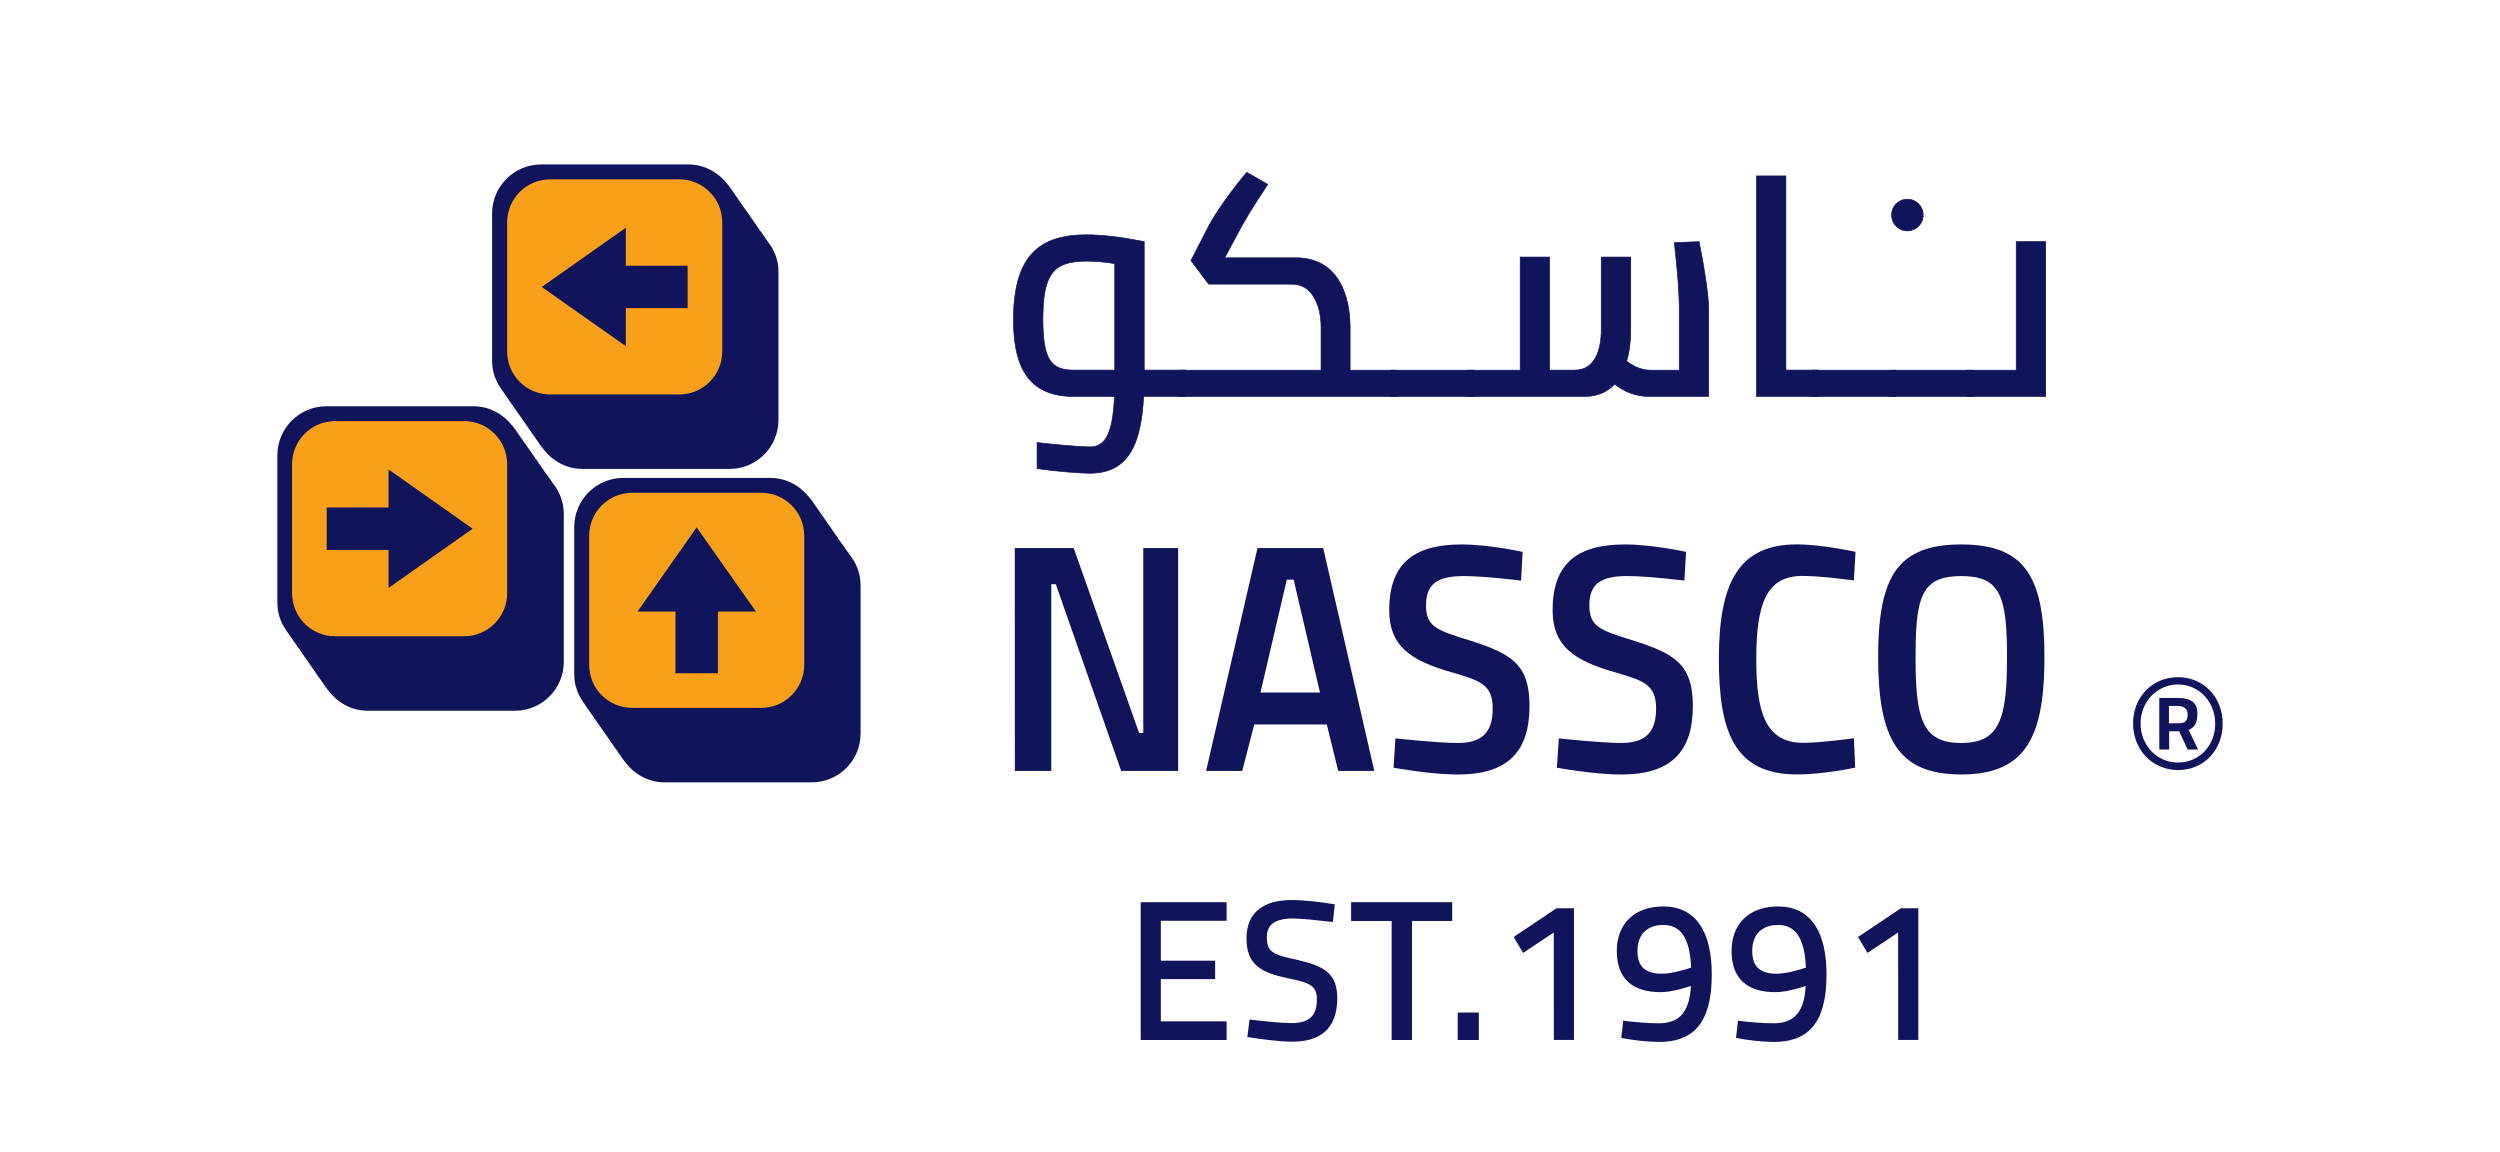 <?xml version="1.0" encoding="utf-8"?>
<!-- Generator: Adobe Illustrator 27.9.1, SVG Export Plug-In . SVG Version: 6.00 Build 0)  -->
<svg version="1.1" id="Layer_1" xmlns="http://www.w3.org/2000/svg" xmlns:xlink="http://www.w3.org/1999/xlink" x="0px" y="0px"
	 viewBox="0 0 3701 1705" style="enable-background:new 0 0 3701 1705;" xml:space="preserve">
<style type="text/css">
	.st0{fill:#0F145B;stroke:#0F145B;stroke-miterlimit:10;}
	.st1{fill:#0F145B;}
	.st2{fill:#F9A01B;}
	.st3{fill:#0F145B;stroke:#0F145B;stroke-width:8;stroke-miterlimit:10;}
</style>
<g>
	<g>
		<g>
			<path class="st0" d="M2847.1,318.3c0,13-10.5,23.5-23.4,23.5s-23.4-10.5-23.4-23.5s10.5-23.4,23.4-23.4
				S2847.1,305.4,2847.1,318.3z"/>
			<path class="st0" d="M1754.9,586.9H1693c-3.7,74.7-24.8,113.7-79.8,113.7c-16,0-52.2-3.2-77.9-6.9v-38.5
				c34.4,3.7,65.1,6.4,77.9,6.4c22.1,0,34-16.9,36.7-74.7h-61c-74.7,0-88.5-56.4-88.5-113.7c0-94.4,38-125.6,108.2-125.6
				c24.2,0,53.1,3.7,85.3,10.1v190.2h61l4.6,19.2L1754.9,586.9L1754.9,586.9z M1588.9,547.9h61.4V390.3c-15.6-2.7-29.3-3.7-41.7-3.7
				c-49.1,0-64.7,18.3-64.7,86.6C1544.1,531,1555.1,547.9,1588.9,547.9L1588.9,547.9z"/>
			<path class="st0" d="M2072.1,567.2l-4.5,19.7h-321.9l-4.6-19.7l4.6-19.2h210v-63.7c0-30.3-11.9-63.3-42.6-63.7h-123.8l-26.2-34.9
				l25.2-49c12.4-24.3,38.5-59.1,57.3-81.6l31.2,17.9c-23.4,34.8-36.2,56.4-48.5,80.2l-15.2,28.4h105c64.1,0,80.6,57.3,80.6,103.2
				V548h68.8L2072.1,567.2L2072.1,567.2z"/>
			<path class="st0" d="M2053.9,567.2l4.5-19.2h123.8l4.5,19.2l-4.5,19.7h-123.8L2053.9,567.2z"/>
			<path class="st0" d="M2529.6,459.5v127.4h-88.4c-18.3,0-36.2-6.4-50.9-18.3c-10.6,11.5-25.2,18.3-44.5,18.3h-172.8l-4.6-19.7
				l4.6-19.2h77.5V380.6h43.5v167.3h37.6c28.9,0,38.9-28.9,38.9-59.6V380.6h43.6v107.3c0,16.5-1.8,32.6-6,46.8
				c6.8,5.5,20.6,13.3,33.9,13.3h44v-88.5c0-28.4-2.7-57.8-7.3-100.4l36.6-1.3C2521.9,389.3,2529.7,437,2529.6,459.5L2529.6,459.5z"
				/>
			<path class="st0" d="M2696.6,567.2l-4.6,19.7h-91.7V260.5h43.5v287.4h48.1L2696.6,567.2z"/>
			<path class="st0" d="M2678.2,567.2l4.6-19.2h123.7l4.6,19.2l-4.6,19.7h-123.7L2678.2,567.2z"/>
			<path class="st0" d="M2792.9,567.2l4.5-19.2h123.8l4.6,19.2l-4.6,19.7h-123.8L2792.9,567.2z"/>
			<path class="st0" d="M3028.4,357.7v229.2h-116.5l-4.5-19.7l4.5-19.2h72.9V357.7H3028.4z"/>
		</g>
		<g>
			<path class="st1" d="M1502.3,811.4h87.2l96.8,273.6h6.2V811.4h51.6v329.9h-84.3L1563,864.8h-6.7v276.5h-53.9L1502.3,811.4
				L1502.3,811.4L1502.3,811.4z"/>
			<path class="st1" d="M1861.6,811.4h97.3l75.6,329.9h-53.4l-16.9-68.8h-107.4l-17.8,68.8h-53.5L1861.6,811.4L1861.6,811.4z
				 M1866,1025.2h88.1l-39-167.1H1905L1866,1025.2z"/>
			<path class="st1" d="M2251.8,859.5c0,0-54.4-6.7-84.8-6.7c-39,0-55.9,11.6-55.9,43.3s15.9,37,64.6,52
				c62.2,19.7,88.6,35.6,88.6,96.9c0,68.8-33.2,101.6-105.9,101.6c-40.9,0-95.4-10.1-95.4-10.1l2.8-43.4c0,0,62.1,6.8,92.5,6.8
				c35.1,0,51.5-15.5,51.5-50.6s-16.8-41.4-60.7-54c-62.6-17.8-92.5-40-92.5-92c0-68,35.2-97.3,106.9-97.3c41,0,90.6,11,90.6,11
				L2251.8,859.5L2251.8,859.5z"/>
			<path class="st1" d="M2493.6,859.5c0,0-54.5-6.7-84.8-6.7c-39,0-55.9,11.6-55.9,43.3s15.9,37,64.6,52
				c62.1,19.7,88.6,35.6,88.6,96.9c0,68.8-33.2,101.6-105.9,101.6c-41,0-95.4-10.1-95.4-10.1l2.9-43.4c0,0,62.2,6.8,92.5,6.8
				c35.1,0,51.5-15.5,51.5-50.6s-16.9-41.4-60.7-54c-62.6-17.8-92.5-40-92.5-92c0-68,35.2-97.3,106.9-97.3c40.9,0,90.6,11,90.6,11
				L2493.6,859.5L2493.6,859.5z"/>
			<path class="st1" d="M2746.4,1136.4c0,0-46.3,10.1-86.2,10.1c-93,0-115.6-63.6-115.6-171c0-114.7,30.4-169.6,115.6-169.6
				c36.5,0,86.7,11,86.7,11l-2.4,42.4c0,0-47.8-6.7-76.1-6.7c-52.5,0-68.4,39.4-68.4,122.8c0,77.5,12.5,124.3,69.8,124.3
				c25.6,0,74.7-6.8,74.7-6.8L2746.4,1136.4z"/>
			<path class="st1" d="M2780.4,973.2c0-81,13.1-129.1,50.6-151.3c18.3-11.1,41.9-15.9,72.3-15.9c94.8,0,123.3,47.7,123.3,167.1
				c0,83.8-14,135.3-54.9,158.5c-17.4,10.1-40,14.9-68.4,14.9C2809,1146.6,2780.5,1092.7,2780.4,973.2L2780.4,973.2z M2937.9,1093.1
				c27-14.4,33.3-51,33.3-119.9c0-91.5-10.1-120.4-67.9-120.4c-13.6,0-24.6,1.9-33.3,5.2c-28.9,12.1-34.2,45.3-34.2,115.2
				c0,91.5,10.1,126.7,67.5,126.7C2917.8,1099.9,2928.9,1097.5,2937.9,1093.1L2937.9,1093.1z"/>
		</g>
	</g>
	<g>
		<path class="st1" d="M1135.8,356.6c-0.1-0.1-0.1-0.1-0.1-0.2c-1.5-2.4-3-4.6-4.7-6.8c-1.7-2.8-3.5-5.4-5.6-7.9
			c-0.3-0.4-0.6-0.8-0.9-1.2c-1.3-2.2-2.8-4.3-4.3-6.3c-1.4-2.2-2.9-4.4-4.5-6.5c-1.4-2.2-2.9-4.4-4.5-6.5c-1.9-3.1-4-6.1-6.3-8.9
			c-0.1-0.1-0.1-0.1-0.1-0.2c-1.5-2.4-3-4.6-4.7-6.8c-1.7-2.7-3.6-5.4-5.6-7.9c-0.3-0.4-0.6-0.8-0.9-1.2c-1.3-2.2-2.8-4.3-4.3-6.3
			c-1.4-2.3-2.9-4.4-4.5-6.5c-1.9-3.1-4-6-6.3-8.8c-1.5-1.9-3-3.8-4.6-5.5c-4-4.7-8.5-8.8-13.5-12.4c-0.4-0.3-0.9-0.6-1.3-0.9h-0.2
			c-11.4-7.8-25.1-12.4-39.9-12.4H801.1c-40,0-72.6,32.6-72.6,72.5v218.4c0,14.7,4.5,28.2,12.2,39.4c1.6,2.6,3.2,5,5,7.4
			c1.4,2.3,2.9,4.4,4.5,6.5c1.4,2.3,2.9,4.4,4.5,6.5c1.9,3.1,4,6.1,6.3,8.9c0,0.1,0.1,0.1,0.1,0.2c1.4,2.3,3,4.6,4.7,6.8
			c1.7,2.8,3.6,5.4,5.6,7.9c0.3,0.4,0.6,0.8,0.9,1.2c1.3,2.2,2.8,4.3,4.3,6.3c1.4,2.2,2.9,4.4,4.5,6.5c1.4,2.2,2.9,4.4,4.5,6.5
			c1.9,3.1,4,6.1,6.3,8.9c0,0.1,0.1,0.1,0.1,0.2c1.4,2.3,3,4.6,4.7,6.8c1.7,2.7,3.6,5.4,5.6,7.9c1.4,1.9,2.9,3.7,4.4,5.4
			c4.2,5,9,9.5,14.3,13.3c0.4,0.3,0.7,0.5,1.1,0.8l0,0c0.1,0,0.1,0.1,0.2,0.1l0,0c11.4,7.8,25.1,12.4,39.9,12.4H1080
			c40,0,72.4-32.3,72.4-72.3V403.1C1152.8,385.6,1146.3,369.3,1135.8,356.6L1135.8,356.6z"/>
		<g>
			<path class="st1" d="M817.7,714.5c-0.1-0.1-0.1-0.1-0.1-0.2c-1.4-2.4-3-4.6-4.7-6.8c-1.7-2.7-3.6-5.3-5.6-7.8
				c-0.3-0.4-0.6-0.8-0.9-1.2c-1.3-2.2-2.8-4.3-4.3-6.3c-1.4-2.3-2.9-4.4-4.5-6.5c-1.4-2.3-2.8-4.4-4.5-6.5c-1.9-3.1-4-6.1-6.3-8.9
				c-0.1-0.1-0.1-0.1-0.1-0.2c-1.4-2.3-3-4.6-4.7-6.8c-1.7-2.7-3.5-5.4-5.6-7.9c-0.3-0.4-0.6-0.8-0.9-1.2c-1.3-2.2-2.8-4.2-4.3-6.3
				c-1.4-2.2-2.9-4.4-4.5-6.5c-1.9-3.1-4-6-6.3-8.8c-1.5-1.9-3-3.8-4.7-5.5c-4-4.7-8.5-8.8-13.5-12.4c-0.4-0.3-0.9-0.6-1.3-0.9l0,0
				c-11.4-7.8-25.2-12.4-40-12.4H483.2c-40,0-72.6,32.6-72.6,72.5v218.4c0,14.7,4.5,28.2,12.2,39.4c1.5,2.6,3.1,5.1,5,7.4
				c1.4,2.2,2.9,4.4,4.5,6.5c1.4,2.2,2.9,4.4,4.5,6.5c1.9,3.1,4,6.1,6.3,8.9c0,0.1,0.1,0.1,0.1,0.2c1.5,2.3,3,4.6,4.7,6.8
				c1.7,2.7,3.6,5.4,5.6,7.9c0.3,0.4,0.6,0.8,0.9,1.2c1.3,2.1,2.8,4.2,4.3,6.3c1.4,2.2,2.9,4.4,4.5,6.5c1.4,2.3,2.9,4.4,4.5,6.5
				c1.9,3.1,4,6.1,6.3,8.9c0,0.1,0.1,0.1,0.1,0.2c1.5,2.3,3,4.6,4.7,6.8c1.7,2.7,3.6,5.4,5.6,7.9c1.4,1.8,2.9,3.7,4.4,5.4
				c4.2,5,9,9.5,14.4,13.3c0.3,0.3,0.7,0.5,1,0.8l0,0c0.1,0,0.1,0.1,0.2,0.1l0,0c11.4,7.8,25.1,12.4,40,12.4h217.8
				c40,0,72.4-32.3,72.4-72.2V761C834.7,743.5,828.3,727.2,817.7,714.5L817.7,714.5z"/>
			<path class="st2" d="M750.8,878.2c0,35.1-28.6,63.7-63.7,63.7h-191c-35.2,0-63.7-28.5-63.7-63.7V687.1
				c0-35.1,28.5-63.7,63.7-63.7h191c35.2,0,63.7,28.5,63.7,63.7V878.2z"/>
		</g>
		<path class="st1" d="M1257.2,820.5c0-0.1-0.1-0.1-0.1-0.2c-1.5-2.3-3-4.6-4.7-6.7c-1.7-2.8-3.5-5.4-5.6-7.9
			c-0.3-0.4-0.6-0.8-0.9-1.2c-1.3-2.2-2.8-4.3-4.3-6.3c-1.4-2.3-2.9-4.4-4.5-6.5c-1.4-2.2-2.9-4.4-4.5-6.5c-1.9-3.1-4-6.1-6.3-8.9
			c-0.1-0.1-0.1-0.1-0.1-0.2c-1.5-2.3-3-4.6-4.7-6.8c-1.7-2.7-3.6-5.4-5.6-7.9c-0.3-0.4-0.6-0.8-0.9-1.2c-1.3-2.2-2.8-4.3-4.3-6.3
			c-1.4-2.3-2.9-4.4-4.5-6.5c-1.9-3.1-4-6-6.3-8.8c-1.5-1.9-3-3.8-4.6-5.5c-4-4.6-8.5-8.8-13.5-12.3c-0.4-0.3-0.9-0.6-1.3-0.9h-0.1
			c-11.4-7.8-25.1-12.4-39.9-12.4H922.7c-40,0-72.6,32.6-72.6,72.5v218.3c0,14.7,4.5,28.2,12.2,39.4c1.6,2.6,3.2,5,5,7.4
			c1.4,2.3,2.9,4.4,4.5,6.5c1.4,2.3,2.9,4.4,4.5,6.5c1.9,3.1,4,6.1,6.3,8.9c0,0.1,0.1,0.1,0.1,0.2c1.4,2.3,3,4.6,4.7,6.8
			c1.7,2.8,3.6,5.4,5.6,7.9c0.3,0.4,0.6,0.8,0.9,1.2c1.3,2.2,2.8,4.3,4.3,6.3c1.4,2.2,2.9,4.4,4.5,6.5c1.4,2.3,2.9,4.4,4.5,6.5
			c1.9,3.1,4,6.1,6.3,8.9c0,0.1,0.1,0.1,0.1,0.2c1.4,2.3,3,4.6,4.7,6.8c1.7,2.7,3.6,5.4,5.6,7.9c1.4,1.9,2.9,3.7,4.4,5.4
			c4.1,5.1,9,9.5,14.3,13.3c0.4,0.3,0.7,0.5,1.1,0.8l0,0c0.1,0.1,0.1,0.1,0.2,0.1l0,0c11.4,7.8,25.1,12.4,39.9,12.4h217.8
			c40,0,72.4-32.3,72.4-72.2V867.1C1274.2,849.5,1267.8,833.3,1257.2,820.5L1257.2,820.5z"/>
		<polygon class="st1" points="699.7,782.7 575.2,695 575.2,751.3 483.6,751.3 483.6,814.1 575.2,814.1 575.2,870.4 		"/>
		<path class="st2" d="M1126.9,729.5c35.2,0,63.7,28.5,63.7,63.7v191c0,35.1-28.5,63.7-63.7,63.7h-191c-35.2,0-63.7-28.5-63.7-63.7
			v-191c0-35.2,28.5-63.7,63.7-63.7L1126.9,729.5L1126.9,729.5z"/>
		<polygon class="st1" points="1031.3,780.7 943.8,905.3 1000,905.3 1000,996.7 1062.8,996.7 1062.8,905.3 1119.1,905.3 		"/>
		<path class="st2" d="M750.8,329.2c0-35.2,28.5-63.7,63.7-63.7h191c35.2,0,63.7,28.5,63.7,63.7v191.1c0,35.1-28.5,63.7-63.7,63.7
			h-191c-35.2,0-63.7-28.5-63.7-63.7V329.2L750.8,329.2z"/>
		<polygon class="st1" points="802,424.8 926.5,512.5 926.5,456.2 1018,456.2 1018,393.4 926.5,393.4 926.5,337.1 		"/>
	</g>
	<path class="st1" d="M3157.8,1071c0-38.8,28.2-68.5,66.5-68.5s66.2,30,66.2,68.8s-27.7,68.7-66,68.7S3157.8,1109.8,3157.8,1071z
		 M3279.4,1071.3c0-32.3-24-58-55.1-58s-55.4,25.7-55.4,57.7s23.9,57.9,55.4,57.9S3279.4,1103.5,3279.4,1071.3z M3196.6,1033.2h27.7
		c19.1,0,28.7,7.3,28.7,22.2s-3.5,20.9-12.9,25.2l13.9,29h-15.4l-12.6-27h-14.8v27h-14.6L3196.6,1033.2L3196.6,1033.2z
		 M3225.8,1070.7c9,0,12.8-3.8,12.8-12.8s-5.3-12.8-15.6-12.8h-12.1v25.7L3225.8,1070.7L3225.8,1070.7L3225.8,1070.7z"/>
</g>
<g>
	<path class="st3" d="M1692.7,1339.6h119.2v19.5h-97.4v67.1h80.4v19.3h-80.4v70.5h97.4v19.6h-119.2L1692.7,1339.6L1692.7,1339.6z"/>
	<path class="st3" d="M1851,1531.9l2.3-18.1c16.7,2,43.9,4.8,58.6,4.8c27.8,0,41.6-11.9,41.6-39.1c0-22.1-11.3-28.3-43.3-34.6
		c-40.8-8.5-60.9-18.4-60.9-55.8s24.9-52.7,63.2-52.7c17,0,43.9,3.1,59.2,5.7l-2,18.4c-17-2-43.9-4.8-55.8-4.8
		c-27.5,0-42.5,9.9-42.5,32c0,25.5,13.6,29.7,47.9,37.1c39.1,9.1,56.4,18.7,56.4,53c0,43.3-23.8,60.3-62.6,60.3
		C1896.1,1538.2,1867.7,1534.5,1851,1531.9L1851,1531.9z"/>
	<path class="st3" d="M2064.3,1359.4h-60.1v-19.8h141.6v19.8h-59.5v176.2h-22.1V1359.4L2064.3,1359.4z"/>
	<path class="st3" d="M2162,1503h23.2v32.6H2162V1503z"/>
	<path class="st3" d="M2304.2,1373l-48.1,32l-9.9-16.7l59.2-39.7h20.7v186.9h-21.8L2304.2,1373L2304.2,1373z"/>
	<path class="st3" d="M2404.5,1533.3l2-17.8c11.1,1.4,32,3.4,49.3,3.4c34.3,0,51-20.7,51.6-64.9c-8.5,3.1-32.3,10.8-48.7,10.8
		c-39.1,0-61.2-17.6-61.2-56.9s25.5-62,64.9-62c47,0,67.7,37.4,67.7,96.9c0,72.5-28,95.7-74.2,95.7
		C2438.5,1538.4,2416.4,1535.6,2404.5,1533.3L2404.5,1533.3z M2507.6,1435.3c-0.9-40.8-12.5-70-45.3-70c-26.3,0-42.2,16.2-42.2,42.5
		s14.2,37.7,40.2,37.7C2474.7,1445.5,2495.7,1439.6,2507.6,1435.3L2507.6,1435.3z"/>
	<path class="st3" d="M2574.4,1533.3l2-17.8c11.1,1.4,32,3.4,49.3,3.4c34.3,0,51-20.7,51.6-64.9c-8.5,3.1-32.3,10.8-48.7,10.8
		c-39.1,0-61.2-17.6-61.2-56.9s25.5-62,64.9-62c47,0,67.7,37.4,67.7,96.9c0,72.5-28,95.7-74.2,95.7
		C2608.4,1538.4,2586.3,1535.6,2574.4,1533.3L2574.4,1533.3z M2677.5,1435.3c-0.9-40.8-12.5-70-45.3-70c-26.3,0-42.2,16.2-42.2,42.5
		s14.2,37.7,40.2,37.7C2644.7,1445.5,2665.6,1439.6,2677.5,1435.3L2677.5,1435.3z"/>
	<path class="st3" d="M2814,1373l-48.1,32l-9.9-16.7l59.2-39.7h20.7v186.9h-21.8L2814,1373L2814,1373z"/>
</g>
</svg>
